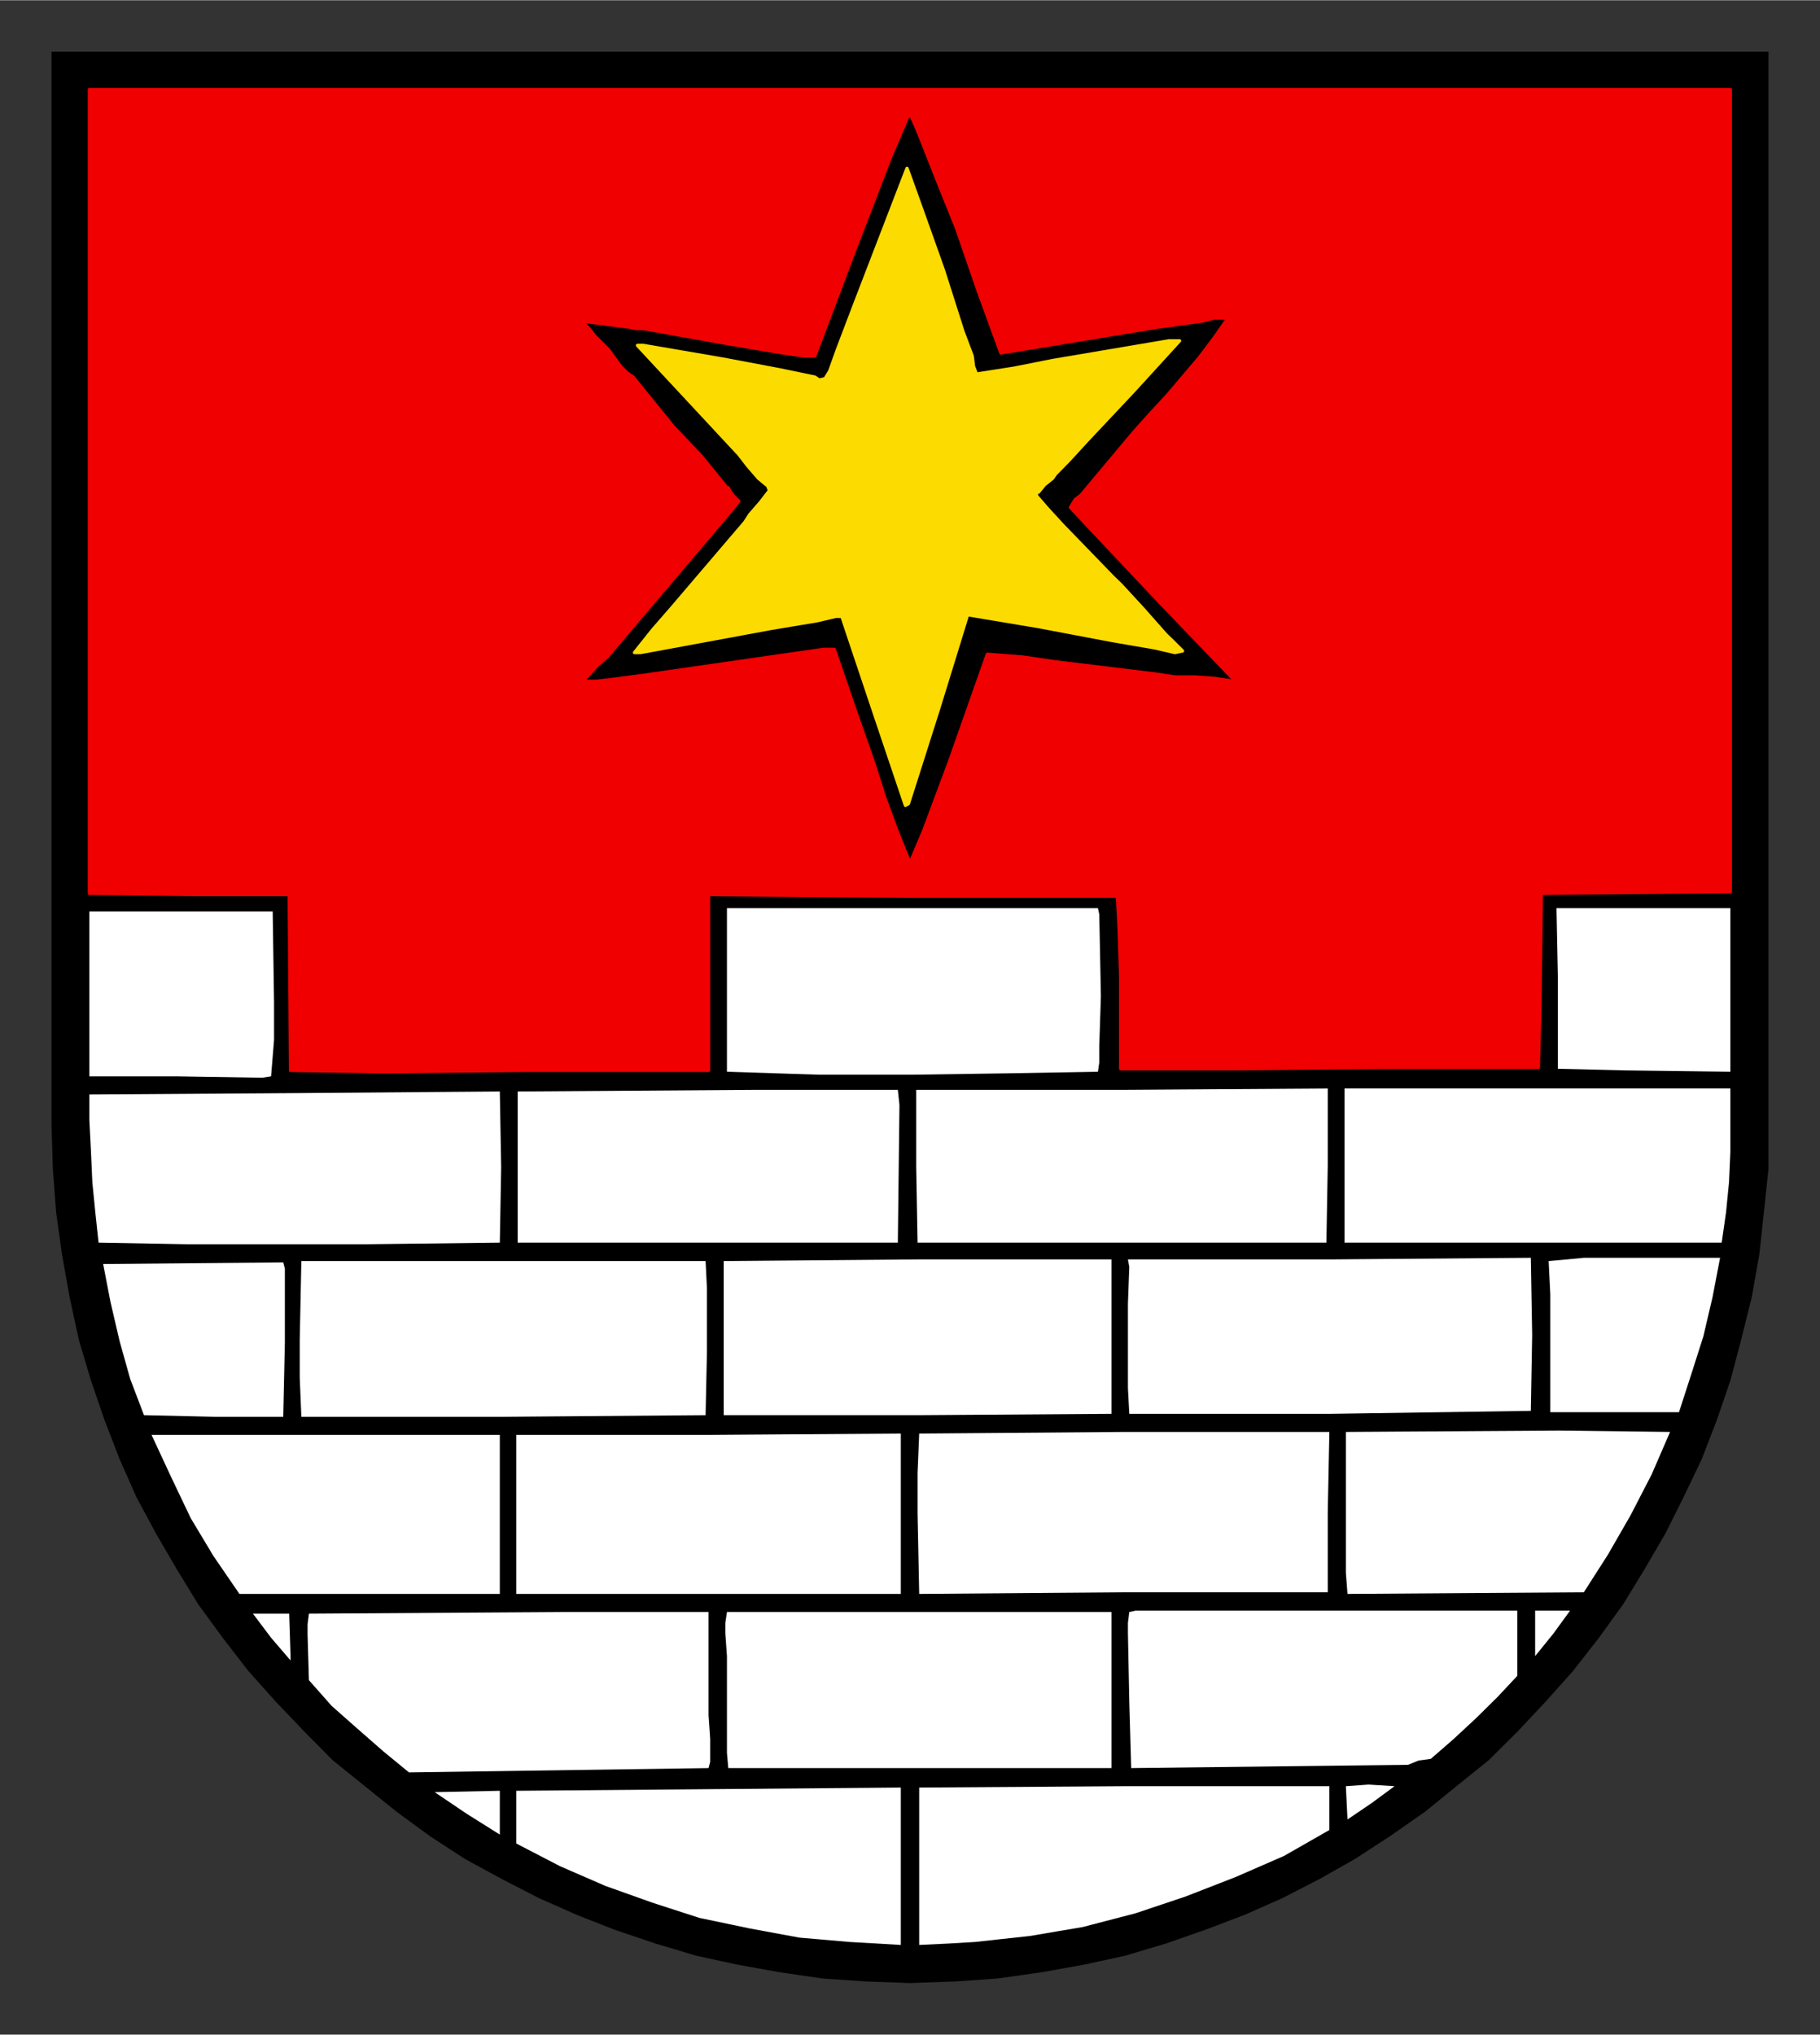 <?xml version="1.0" encoding="UTF-8" standalone="no"?>
<!DOCTYPE svg PUBLIC "-//W3C//DTD SVG 1.0//EN" "http://www.w3.org/TR/2001/REC-SVG-20010904/DTD/svg10.dtd">
<!-- Created with Inkscape (http://www.inkscape.org/) by Marsupilami -->
<svg
   xmlns:svg="http://www.w3.org/2000/svg"
   xmlns="http://www.w3.org/2000/svg"
   version="1.0"
   width="687"
   height="768"
   viewBox="-2.381 -2.381 84.138 94.038"
   id="svg7206">
  <rect x="-2.381" y="-2.381" width="84.138" height="94.038" fill="#333333" stroke="none"/>
  <defs
     id="defs7208">
    <clipPath
       id="clipPath5197">
      <path
         d="M 354.48,310.32 L 418.19,310.32 L 418.19,238.69 L 354.48,238.69 L 354.48,310.32 z"
         id="path5199" />
    </clipPath>
    <clipPath
       id="clipPath5209">
      <path
         d="M 354.48,310.32 L 418.19,310.32 L 418.19,238.69 L 354.48,238.69 L 354.48,310.32 z"
         id="path5211" />
    </clipPath>
  </defs>
  <g
     transform="translate(-335.312,-487.725)"
     id="layer1">
    <g
       transform="matrix(1.25,0,0,1.25,-107.925,189.237)"
       clip-path="url(#clipPath5197)"
       id="g5195">
      <g
         id="g5201">
        <path
           d="M 354.59,238.79 L 418.09,238.79 L 418.09,278.47 L 418.09,278.47 L 418.09,280.1 L 417.92,281.71 L 417.75,283.28 L 417.47,284.85 L 417.08,286.42 L 416.68,287.93 L 416.18,289.39 L 415.62,290.84 L 414.95,292.24 L 414.28,293.58 L 413.5,294.92 L 412.71,296.21 L 411.82,297.44 L 410.86,298.67 L 409.85,299.8 L 408.8,300.92 L 407.73,301.98 L 406.55,302.93 L 405.38,303.88 L 404.09,304.78 L 402.8,305.62 L 401.51,306.35 L 400.11,307.07 L 398.71,307.69 L 397.26,308.24 L 395.8,308.75 L 394.29,309.2 L 392.77,309.53 L 391.21,309.81 L 389.59,310.04 L 388.02,310.15 L 386.34,310.21 L 386.34,310.21 L 384.71,310.15 L 383.09,310.04 L 381.52,309.81 L 379.96,309.53 L 378.44,309.2 L 376.93,308.75 L 375.42,308.24 L 374.02,307.69 L 372.62,307.07 L 371.22,306.35 L 369.88,305.62 L 368.59,304.78 L 367.36,303.88 L 366.18,302.93 L 365,301.98 L 363.95,300.92 L 362.88,299.8 L 361.87,298.67 L 360.92,297.44 L 360.02,296.21 L 359.23,294.92 L 358.45,293.58 L 357.73,292.24 L 357.11,290.84 L 356.55,289.39 L 356.05,287.93 L 355.6,286.42 L 355.26,284.85 L 354.98,283.28 L 354.76,281.71 L 354.64,280.1 L 354.59,278.47 L 354.59,238.79 z"
           id="path5203"
           style="fill:#000000;fill-opacity:1;fill-rule:nonzero;stroke:none" />
      </g>
    </g>
    <g
       transform="matrix(1.25,0,0,1.25,-107.925,189.237)"
       clip-path="url(#clipPath5209)"
       id="g5207">
      <path
         d="M 386.34,268.79 L 386.34,268.79 L 386.84,267.61 L 387.8,265.04 L 389.2,261.07 L 389.2,261.07 L 390.48,261.17 L 391.72,261.35 L 391.72,261.35 L 395.41,261.8 L 395.41,261.8 L 396.14,261.91 L 396.86,261.91 L 397.59,261.96 L 398.33,262.07 L 398.33,262.07 L 398.27,261.96 L 398.27,261.96 L 395.63,259.21 L 393,256.42 L 393,256.42 L 392.27,255.64 L 392.27,255.64 L 392.45,255.35 L 392.45,255.35 L 392.66,255.19 L 392.66,255.19 L 394.63,252.84 L 394.63,252.84 L 395.24,252.16 L 395.86,251.49 L 395.86,251.49 L 397.04,250.1 L 397.59,249.37 L 398.1,248.64 L 398.1,248.64 L 397.59,248.64 L 397.15,248.75 L 395.47,248.98 L 395.47,248.98 L 389.7,249.93 L 389.7,249.93 L 388.86,247.63 L 388.07,245.34 L 388.07,245.34 L 387.35,243.55 L 387.35,243.55 L 386.73,241.98 L 386.73,241.98 L 386.57,241.59 L 386.39,241.19 L 386.39,241.19 L 386.28,241.14 L 386.28,241.14 L 385.95,241.92 L 385.61,242.71 L 385.61,242.71 L 384.21,246.35 L 382.82,250.04 L 382.82,250.04 L 382.42,250.04 L 381.64,249.93 L 379.62,249.59 L 376.48,249.03 L 376.48,249.03 L 376.21,249.03 L 376.21,249.03 L 375.98,248.98 L 375.98,248.98 L 374.19,248.75 L 374.19,248.75 L 374.47,249.03 L 374.69,249.31 L 374.69,249.31 L 375.2,249.82 L 375.64,250.43 L 375.64,250.43 L 375.87,250.66 L 376.1,250.82 L 376.1,250.82 L 377.6,252.67 L 377.6,252.67 L 378.61,253.73 L 379.57,254.91 L 379.57,254.91 L 379.62,254.91 L 379.62,254.91 L 379.67,255.02 L 379.79,255.19 L 380.01,255.41 L 380.01,255.41 L 379.79,255.69 L 379.79,255.69 L 375.14,261.17 L 375.14,261.17 L 374.8,261.46 L 374.8,261.46 L 374.24,262.07 L 374.24,262.07 L 374.74,262.07 L 375.26,262.01 L 375.26,262.01 L 376.48,261.85 L 377.66,261.68 L 377.66,261.68 L 383.14,260.89 L 383.14,260.89 L 383.54,260.89 L 383.54,260.89 L 384.27,263.02 L 385,265.1 L 385,265.1 L 385.39,266.33 L 385.84,267.55 L 385.84,267.55 L 386.11,268.23 L 386.34,268.79 L 386.34,268.79 z M 378.89,276.46 L 378.89,276.46 L 372.06,276.46 L 366.86,276.51 L 363.43,276.46 L 363.43,276.46 L 363.38,269.96 L 363.38,269.96 L 359.74,269.96 L 355.99,269.91 L 355.99,240.19 L 416.68,240.19 L 416.68,269.85 L 416.68,269.85 L 409.69,269.91 L 409.69,269.91 L 409.64,273.88 L 409.58,276.35 L 409.58,276.35 L 403.64,276.35 L 398.54,276.4 L 394.13,276.4 L 394.13,276.4 L 394.13,272.98 L 394.07,271.14 L 394.01,270.02 L 394.01,270.02 L 386.45,270.02 L 378.89,269.96 L 378.89,269.96 L 378.89,272.98 L 378.89,276.46 L 378.89,276.46 z"
         id="path5213"
         style="fill:#f00000;fill-opacity:1;fill-rule:evenodd;stroke:#f00000;stroke-width:0.12;stroke-linecap:round;stroke-linejoin:round;stroke-miterlimit:10;stroke-dasharray:none;stroke-opacity:1" />
      <path
         d="M 371.78,305.05 L 371.78,303.1 L 371.78,303.1 L 378.89,303.04 L 386,302.98 L 386,308.8 L 386,308.8 L 384.1,308.69 L 382.25,308.53 L 380.41,308.19 L 378.55,307.8 L 376.82,307.24 L 375.08,306.62 L 373.4,305.89 L 371.78,305.05 L 371.78,305.05 z"
         id="path5215"
         style="fill:#ffffff;fill-opacity:1;fill-rule:evenodd;stroke:none" />
      <path
         d="M 386.68,308.8 L 386.68,308.8 L 386.68,305.84 L 386.68,302.98 L 386.68,302.98 L 394.24,302.93 L 401.85,302.93 L 401.85,302.93 L 401.85,303.66 L 401.85,304.55 L 401.85,304.55 L 400.17,305.51 L 398.38,306.29 L 396.53,307.01 L 394.68,307.63 L 392.72,308.14 L 391.77,308.3 L 390.77,308.47 L 389.75,308.58 L 388.75,308.69 L 387.74,308.75 L 386.68,308.8 L 386.68,308.8 z"
         id="path5217"
         style="fill:#ffffff;fill-opacity:1;fill-rule:evenodd;stroke:none" />
      <path
         d="M 368.76,303.15 L 368.76,303.15 L 371.17,303.1 L 371.17,304.72 L 371.17,304.72 L 369.93,303.94 L 368.76,303.15 L 368.76,303.15 z"
         id="path5219"
         style="fill:#ffffff;fill-opacity:1;fill-rule:evenodd;stroke:none" />
      <path
         d="M 402.52,304.16 L 402.52,304.16 L 402.46,302.93 L 402.46,302.93 L 403.3,302.87 L 404.26,302.93 L 404.26,302.93 L 403.42,303.55 L 402.52,304.16 L 402.52,304.16 z"
         id="path5221"
         style="fill:#ffffff;fill-opacity:1;fill-rule:evenodd;stroke:none" />
      <path
         d="M 378.89,302.26 L 378.89,302.26 L 367.81,302.42 L 367.81,302.42 L 366.86,301.64 L 365.9,300.8 L 364.95,299.96 L 364.11,299.01 L 364.06,297.33 L 364.06,297.33 L 364.06,296.94 L 364.11,296.55 L 364.11,296.55 L 373.46,296.49 L 373.46,296.49 L 376.21,296.49 L 378.89,296.49 L 378.89,296.49 L 378.89,300.3 L 378.89,300.3 L 378.95,301.19 L 378.95,302.03 L 378.95,302.03 L 378.89,302.26 L 378.89,302.26 z"
         id="path5223"
         style="fill:#ffffff;fill-opacity:1;fill-rule:evenodd;stroke:none" />
      <path
         d="M 379.62,302.26 L 379.62,302.26 L 379.57,301.7 L 379.57,301.14 L 379.57,298.12 L 379.57,298.12 L 379.51,297.28 L 379.51,296.89 L 379.57,296.49 L 379.57,296.49 L 380.46,296.49 L 381.35,296.49 L 381.35,296.49 L 387.57,296.49 L 393.79,296.49 L 393.79,302.26 L 393.79,302.26 L 379.62,302.26 L 379.62,302.26 z"
         id="path5225"
         style="fill:#ffffff;fill-opacity:1;fill-rule:evenodd;stroke:none" />
      <path
         d="M 394.52,302.26 L 394.52,302.26 L 394.45,299.8 L 394.4,297.28 L 394.4,297.28 L 394.4,296.89 L 394.45,296.49 L 394.45,296.49 L 394.68,296.44 L 394.68,296.44 L 401.74,296.44 L 408.8,296.44 L 408.8,296.44 L 408.8,298.85 L 408.8,298.85 L 408.07,299.63 L 407.28,300.41 L 406.44,301.19 L 405.6,301.92 L 405.6,301.92 L 405.15,301.98 L 405.15,301.98 L 404.76,302.14 L 394.52,302.26 z"
         id="path5227"
         style="fill:#ffffff;fill-opacity:1;fill-rule:evenodd;stroke:none" />
      <path
         d="M 362.04,296.55 L 363.38,296.55 L 363.38,296.55 L 363.43,298.12 L 363.43,298.28 L 363.43,298.28 L 362.71,297.44 L 362.04,296.55 L 362.04,296.55 z"
         id="path5229"
         style="fill:#ffffff;fill-opacity:1;fill-rule:evenodd;stroke:none" />
      <path
         d="M 409.46,298.12 L 409.46,296.44 L 410.75,296.44 L 410.75,296.44 L 410.14,297.28 L 409.46,298.12 L 409.46,298.12 z"
         id="path5231"
         style="fill:#ffffff;fill-opacity:1;fill-rule:evenodd;stroke:none" />
      <path
         d="M 358.29,289.94 L 358.29,289.94 L 364.79,289.94 L 371.17,289.94 L 371.17,289.94 L 371.17,292.85 L 371.17,295.82 L 361.54,295.82 L 361.54,295.82 L 360.58,294.42 L 359.74,293.02 L 359.02,291.51 L 358.29,289.94 L 358.29,289.94 z"
         id="path5233"
         style="fill:#ffffff;fill-opacity:1;fill-rule:evenodd;stroke:none" />
      <path
         d="M 371.78,295.82 L 371.78,289.94 L 371.78,289.94 L 378.89,289.94 L 386,289.89 L 386,295.82 L 371.78,295.82 z"
         id="path5235"
         style="fill:#ffffff;fill-opacity:1;fill-rule:evenodd;stroke:none" />
      <path
         d="M 386.68,295.82 L 386.68,295.82 L 386.62,292.85 L 386.62,291.35 L 386.68,289.89 L 386.68,289.89 L 394.24,289.83 L 401.85,289.83 L 401.85,289.83 L 401.79,292.8 L 401.79,295.76 L 401.79,295.76 L 394.24,295.76 L 386.68,295.82 L 386.68,295.82 z"
         id="path5237"
         style="fill:#ffffff;fill-opacity:1;fill-rule:evenodd;stroke:none" />
      <path
         d="M 402.52,295.82 L 402.52,295.82 L 402.46,295.04 L 402.46,295.04 L 402.46,291.06 L 402.46,291.06 L 402.46,289.83 L 402.46,289.83 L 410.36,289.78 L 410.36,289.78 L 414.45,289.83 L 414.45,289.83 L 413.77,291.4 L 412.99,292.91 L 412.15,294.37 L 411.26,295.76 L 411.26,295.76 L 402.52,295.82 L 402.52,295.82 z"
         id="path5239"
         style="fill:#ffffff;fill-opacity:1;fill-rule:evenodd;stroke:none" />
      <path
         d="M 378.78,289.21 L 378.78,289.21 L 371.28,289.27 L 367.58,289.27 L 363.83,289.27 L 363.83,289.27 L 363.77,287.82 L 363.77,286.42 L 363.83,283.51 L 363.83,283.51 L 378.78,283.51 L 378.78,283.51 L 378.83,284.51 L 378.83,284.51 L 378.83,286.87 L 378.78,289.21 L 378.78,289.21 z"
         id="path5241"
         style="fill:#ffffff;fill-opacity:1;fill-rule:evenodd;stroke:none" />
      <path
         d="M 363.16,289.27 L 363.16,289.27 L 360.64,289.27 L 358.01,289.21 L 358.01,289.21 L 357.5,287.87 L 357.11,286.48 L 356.77,285.02 L 356.5,283.62 L 356.5,283.62 L 363.16,283.56 L 363.16,283.56 L 363.22,283.79 L 363.22,283.79 L 363.22,286.53 L 363.16,289.27 L 363.16,289.27 z"
         id="path5243"
         style="fill:#ffffff;fill-opacity:1;fill-rule:evenodd;stroke:none" />
      <path
         d="M 379.45,289.21 L 379.45,289.21 L 379.45,286.36 L 379.45,283.51 L 379.45,283.51 L 386.62,283.45 L 393.79,283.45 L 393.79,283.45 L 393.79,286.3 L 393.79,289.16 L 393.79,289.16 L 386.62,289.21 L 379.45,289.21 L 379.45,289.21 z"
         id="path5245"
         style="fill:#ffffff;fill-opacity:1;fill-rule:evenodd;stroke:none" />
      <path
         d="M 394.45,289.16 L 394.45,289.16 L 394.4,288.21 L 394.4,288.21 L 394.4,285.08 L 394.4,285.08 L 394.45,283.73 L 394.45,283.73 L 394.4,283.45 L 394.4,283.45 L 401.85,283.45 L 409.3,283.39 L 409.3,283.39 L 409.35,286.25 L 409.3,289.05 L 409.3,289.05 L 401.9,289.16 L 394.45,289.16 L 394.45,289.16 z"
         id="path5247"
         style="fill:#ffffff;fill-opacity:1;fill-rule:evenodd;stroke:none" />
      <path
         d="M 410.02,289.1 L 410.02,289.1 L 410.02,284.74 L 410.02,284.74 L 409.96,283.51 L 409.96,283.51 L 410.64,283.45 L 411.26,283.39 L 412.6,283.39 L 412.6,283.39 L 414.34,283.39 L 416.3,283.39 L 416.3,283.39 L 416.02,284.85 L 415.68,286.3 L 415.23,287.71 L 414.78,289.1 L 414.78,289.1 L 412.32,289.1 L 410.02,289.1 L 410.02,289.1 z"
         id="path5249"
         style="fill:#ffffff;fill-opacity:1;fill-rule:evenodd;stroke:none" />
      <path
         d="M 371.17,282.83 L 371.17,282.83 L 366.13,282.89 L 366.13,282.89 L 359.68,282.89 L 359.68,282.89 L 356.33,282.83 L 356.33,282.83 L 356.21,281.71 L 356.1,280.6 L 356.05,279.48 L 355.99,278.3 L 355.99,277.35 L 355.99,277.35 L 363.61,277.3 L 371.17,277.24 L 371.17,277.24 L 371.22,280.04 L 371.17,282.83 L 371.17,282.83 z"
         id="path5251"
         style="fill:#ffffff;fill-opacity:1;fill-rule:evenodd;stroke:none" />
      <path
         d="M 371.83,282.83 L 371.83,277.24 L 371.83,277.24 L 380.51,277.18 L 380.51,277.18 L 383.2,277.18 L 385.89,277.18 L 385.89,277.18 L 385.95,277.74 L 385.95,277.74 L 385.89,282.83 L 385.89,282.83 L 371.83,282.83 L 371.83,282.83 z"
         id="path5253"
         style="fill:#ffffff;fill-opacity:1;fill-rule:evenodd;stroke:none" />
      <path
         d="M 386.62,282.83 L 386.62,282.83 L 386.57,280.04 L 386.57,278.58 L 386.57,277.18 L 386.57,277.18 L 394.18,277.18 L 401.79,277.13 L 401.79,277.13 L 401.79,279.98 L 401.74,282.83 L 386.62,282.83 z"
         id="path5255"
         style="fill:#ffffff;fill-opacity:1;fill-rule:evenodd;stroke:none" />
      <path
         d="M 402.41,282.83 L 402.41,282.83 L 402.41,279.98 L 402.41,277.13 L 402.41,277.13 L 409.52,277.13 L 416.68,277.13 L 416.68,278.3 L 416.68,278.3 L 416.68,279.48 L 416.63,280.6 L 416.52,281.71 L 416.36,282.83 L 416.36,282.83 L 402.41,282.83 L 402.41,282.83 z"
         id="path5257"
         style="fill:#ffffff;fill-opacity:1;fill-rule:evenodd;stroke:none" />
      <path
         d="M 362.71,276.68 L 362.71,276.68 L 362.38,276.73 L 362.38,276.73 L 359.23,276.68 L 355.99,276.68 L 355.99,270.58 L 362.77,270.58 L 362.77,270.58 L 362.82,273.94 L 362.82,273.94 L 362.82,275.34 L 362.71,276.68 L 362.71,276.68 z"
         id="path5259"
         style="fill:#ffffff;fill-opacity:1;fill-rule:evenodd;stroke:none" />
      <path
         d="M 393.29,276.51 L 393.29,276.51 L 389.86,276.57 L 386.39,276.62 L 382.98,276.62 L 379.57,276.51 L 379.57,270.46 L 379.57,270.46 L 393.29,270.46 L 393.29,270.46 L 393.34,270.69 L 393.34,270.69 L 393.4,273.71 L 393.34,275.56 L 393.34,276.17 L 393.29,276.51 L 393.29,276.51 z"
         id="path5261"
         style="fill:#ffffff;fill-opacity:1;fill-rule:evenodd;stroke:none" />
      <path
         d="M 416.68,276.51 L 416.68,276.51 L 412.77,276.46 L 410.3,276.4 L 410.3,276.4 L 410.3,272.98 L 410.25,270.46 L 416.68,270.46 L 416.68,276.51 z"
         id="path5263"
         style="fill:#ffffff;fill-opacity:1;fill-rule:evenodd;stroke:none" />
      <path
         d="M 386.17,266.66 L 386.17,266.66 L 386.28,266.6 L 386.28,266.6 L 387.4,263.08 L 388.47,259.61 L 388.47,259.61 L 391.1,260.05 L 393.79,260.56 L 393.79,260.56 L 395.41,260.84 L 395.41,260.84 L 396.14,261.01 L 396.14,261.01 L 396.42,260.95 L 396.42,260.95 L 396.14,260.67 L 395.8,260.34 L 395.8,260.34 L 394.96,259.39 L 394.13,258.49 L 394.13,258.49 L 393.84,258.21 L 393.84,258.21 L 391.99,256.3 L 391.99,256.3 L 391.43,255.69 L 391.43,255.69 L 391.04,255.24 L 391.04,255.24 L 390.99,255.13 L 390.99,255.13 L 391.1,255.07 L 391.1,255.07 L 391.32,254.8 L 391.61,254.57 L 391.61,254.57 L 391.72,254.41 L 391.72,254.41 L 392.22,253.9 L 392.22,253.9 L 392.89,253.17 L 392.89,253.17 L 394.63,251.32 L 396.31,249.48 L 396.31,249.48 L 395.92,249.48 L 395.92,249.48 L 391.61,250.21 L 391.61,250.21 L 390.2,250.49 L 388.8,250.71 L 388.8,250.71 L 388.69,250.43 L 388.69,250.43 L 388.64,250.04 L 388.64,250.04 L 388.3,249.14 L 388.3,249.14 L 387.57,246.85 L 386.79,244.66 L 386.79,244.66 L 386.51,243.88 L 386.23,243.1 L 386.23,243.1 L 384.27,248.19 L 384.27,248.19 L 383.65,249.82 L 383.65,249.82 L 383.37,250.6 L 383.37,250.6 L 383.2,250.88 L 383.2,250.88 L 382.98,250.93 L 382.98,250.93 L 382.82,250.82 L 382.82,250.82 L 381.46,250.54 L 379.39,250.15 L 376.48,249.65 L 376.48,249.65 L 376.26,249.65 L 376.26,249.65 L 380.01,253.68 L 380.01,253.68 L 380.35,254.12 L 380.74,254.57 L 380.74,254.57 L 381.08,254.85 L 381.08,254.85 L 381.14,255.02 L 381.14,255.02 L 380.8,255.46 L 380.41,255.91 L 380.41,255.91 L 380.23,256.19 L 380.23,256.19 L 378.89,257.76 L 377.55,259.33 L 377.55,259.33 L 376.82,260.17 L 376.15,261.01 L 376.15,261.01 L 376.37,261.01 L 376.37,261.01 L 381.24,260.11 L 381.24,260.11 L 382.92,259.83 L 382.92,259.83 L 383.6,259.67 L 383.6,259.67 L 383.82,259.67 L 383.82,259.67 L 385,263.19 L 386.17,266.66 L 386.17,266.66 z"
         id="path5265"
         style="fill:#fcdb00;fill-opacity:1;fill-rule:evenodd;stroke:#fcdb00;stroke-width:0.12;stroke-linecap:round;stroke-linejoin:round;stroke-miterlimit:10;stroke-dasharray:none;stroke-opacity:1" />
    </g>
  </g>
</svg>
<!-- version: 20080810, original size: 79.375 89.275002, border: 3% -->
